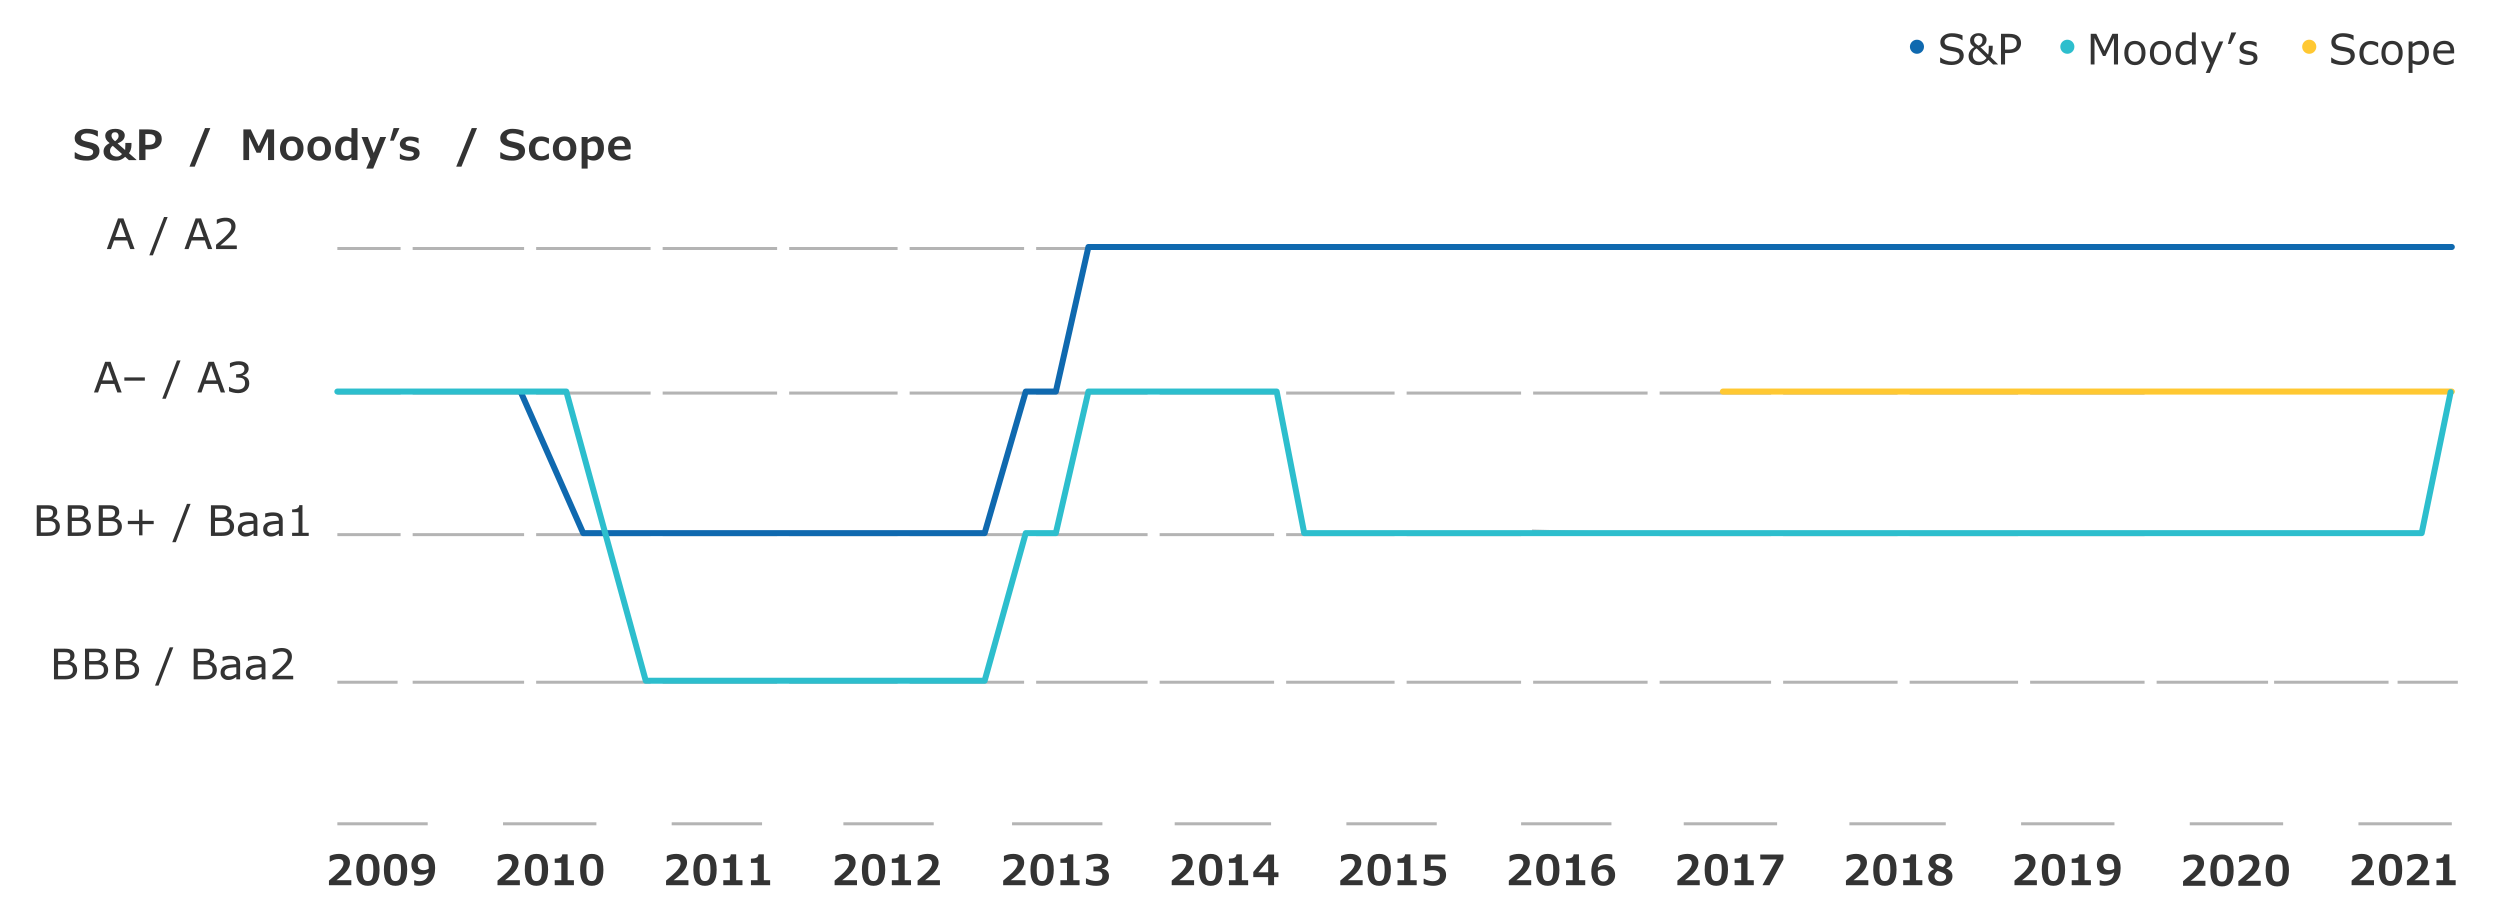 <svg xmlns="http://www.w3.org/2000/svg" width="830" height="302" viewBox="0 0 830 302"><path fill="none" stroke="#b4b4b4" d="M674 177.5h38M674 130.5h38M674 82.5h38M137 82.5h37M178 82.5h38M220 82.5h38M262 82.5h36M302 82.5h38M344 82.5h37M385 82.5h38M427 82.5h36M467 82.5h38M509 82.5h38M551 82.5h37M592 82.5h38M634 82.5h36M112 226.5h20M112 177.5h21M112 130.5h21M112 82.5h21M137 130.5h37M178 130.5h38M220 130.5h38M262 130.5h36M302 130.5h38M344 130.5h37M385 130.5h38M427 130.5h36M467 130.5h38M509 130.5h38M551 130.5h37M592 130.5h38M634 130.5h36M137 177.5h37M178 177.5h38M220 177.5h38M262 177.5h36M302 177.5h38M344 177.5h37M385 177.5h38M427 177.5h36M467 177.5h38M508.61 176.3l38 1M551 177.5h37M592 177.5h38M634 177.5h36M137 226.5h37M178 226.5h38M220 226.5h38M262 226.5h36M302 226.5h38M344 226.5h37M385 226.5h38M427 226.5h36M467 226.5h38M509 226.5h38M551 226.5h37M592 226.5h38M634 226.5h36M674 226.5h38M716 226.5h37M755 226.5h38M796 226.5h20"/><path fill="none" stroke="#ffc832" stroke-width="2" stroke-linecap="round" stroke-linejoin="round" stroke-miterlimit="10" d="M572 130h242"/><path fill="none" stroke="#0f69af" stroke-width="2" stroke-linecap="round" stroke-linejoin="round" stroke-miterlimit="10" d="M814 82H361.35l-10.81 48h-9.99l-13.65 47H193.62l-20.72-46.84"/><path fill="none" stroke="#2dbecd" stroke-width="2" stroke-linecap="round" stroke-linejoin="round" stroke-miterlimit="10" d="M112 130h76.02l26.37 96H326.9l13.65-49h9.99l10.81-47h62.51l9.14 47h371l9.61-46.8"/><path fill="none" stroke="#b4b4b4" d="M112 273.5h30"/><g fill="#333"><path d="M116.65 293.88h-7.44v-1.52c1.54-1.29 2.59-2.22 3.14-2.78s.97-1.08 1.25-1.55.43-.93.43-1.37c0-.46-.14-.82-.41-1.08-.27-.26-.67-.39-1.18-.39-.56 0-1.08.08-1.53.25-.46.17-.88.38-1.29.64h-.16v-1.9c.39-.2.88-.37 1.46-.5s1.13-.19 1.64-.19c1.14 0 2.03.26 2.67.77.64.51.96 1.24.96 2.17 0 .85-.34 1.74-1.02 2.65-.68.91-1.82 1.96-3.43 3.14h4.9v1.66zM126.01 288.79c0 1.82-.32 3.16-.95 4.01s-1.6 1.29-2.92 1.29c-1.32 0-2.3-.42-2.93-1.25s-.94-2.18-.94-4.05c0-1.84.31-3.18.94-4.03.62-.85 1.6-1.27 2.93-1.27s2.3.42 2.93 1.27.94 2.2.94 4.03zm-2.06 0c0-.94-.06-1.67-.17-2.2s-.29-.91-.54-1.15c-.25-.24-.61-.36-1.09-.36-.49 0-.85.12-1.1.36s-.42.63-.54 1.16-.17 1.26-.17 2.19c0 .92.06 1.66.17 2.19.12.54.3.92.55 1.17s.61.36 1.08.36c.65 0 1.11-.27 1.38-.82s.43-1.51.43-2.9zM135.19 288.79c0 1.82-.32 3.16-.95 4.01s-1.6 1.29-2.92 1.29c-1.32 0-2.3-.42-2.93-1.25s-.94-2.18-.94-4.05c0-1.84.31-3.18.94-4.03.62-.85 1.6-1.27 2.93-1.27s2.3.42 2.93 1.27.94 2.2.94 4.03zm-2.06 0c0-.94-.06-1.67-.17-2.2s-.29-.91-.54-1.15c-.25-.24-.61-.36-1.09-.36-.49 0-.85.12-1.1.36s-.42.63-.54 1.16-.17 1.26-.17 2.19c0 .92.06 1.66.17 2.19.12.54.3.92.55 1.17s.61.36 1.08.36c.65 0 1.11-.27 1.38-.82s.43-1.51.43-2.9zM144.46 288.2c0 1.9-.46 3.35-1.37 4.36-.92 1.01-2.25 1.52-4.01 1.52-.22 0-.5-.02-.84-.05s-.58-.07-.73-.12v-1.65h.24c.38.2.86.3 1.45.3.92 0 1.63-.25 2.16-.75s.83-1.23.94-2.17c-.36.27-.72.46-1.1.57s-.83.16-1.36.16c-.99 0-1.79-.29-2.38-.88-.59-.59-.89-1.38-.89-2.4 0-.69.16-1.31.49-1.86.32-.55.78-.98 1.38-1.28s1.27-.46 2.01-.46c1.31 0 2.31.4 3 1.21s1.01 1.98 1.01 3.5zm-2.13-.34c0-.95-.15-1.65-.45-2.12s-.78-.7-1.44-.7c-.53 0-.95.17-1.27.52-.32.35-.48.83-.48 1.45 0 .61.17 1.08.5 1.4.33.32.82.48 1.47.48.5 0 1.04-.14 1.64-.42l.03-.61z"/></g><path fill="none" stroke="#b4b4b4" d="M167 273.5h31"/><g fill="#333"><path d="M172.61 293.88h-7.44v-1.52c1.54-1.29 2.59-2.22 3.14-2.78s.97-1.08 1.25-1.55.43-.93.43-1.37c0-.46-.14-.82-.41-1.08-.27-.26-.67-.39-1.18-.39-.56 0-1.08.08-1.53.25-.46.17-.88.38-1.29.64h-.16v-1.9c.39-.2.88-.37 1.46-.5s1.13-.19 1.64-.19c1.14 0 2.03.26 2.67.77.64.51.96 1.24.96 2.17 0 .85-.34 1.74-1.02 2.65-.68.91-1.82 1.96-3.43 3.14h4.9v1.66zM181.97 288.79c0 1.82-.32 3.16-.95 4.01s-1.6 1.29-2.92 1.29c-1.32 0-2.3-.42-2.93-1.25s-.94-2.18-.94-4.05c0-1.84.31-3.18.94-4.03.62-.85 1.6-1.27 2.93-1.27s2.3.42 2.93 1.27.94 2.2.94 4.03zm-2.06 0c0-.94-.06-1.67-.17-2.2s-.29-.91-.54-1.15c-.25-.24-.61-.36-1.09-.36-.49 0-.85.12-1.1.36s-.42.63-.54 1.16-.17 1.26-.17 2.19c0 .92.06 1.66.17 2.19.12.54.3.92.55 1.17s.61.36 1.08.36c.65 0 1.11-.27 1.38-.82s.43-1.51.43-2.9zM190.54 293.88h-6.37v-1.66h2.19v-5.74h-2.19v-1.41c.85 0 1.46-.11 1.85-.32.39-.21.6-.59.66-1.12h1.77v8.59h2.09v1.66zM200.33 288.79c0 1.82-.32 3.16-.95 4.01s-1.6 1.29-2.92 1.29c-1.32 0-2.3-.42-2.93-1.25s-.94-2.18-.94-4.05c0-1.84.31-3.18.94-4.03.62-.85 1.6-1.27 2.93-1.27s2.3.42 2.93 1.27.94 2.2.94 4.03zm-2.06 0c0-.94-.06-1.67-.17-2.2s-.29-.91-.54-1.15c-.25-.24-.61-.36-1.09-.36-.49 0-.85.12-1.1.36s-.42.63-.54 1.16-.17 1.26-.17 2.19c0 .92.06 1.66.17 2.19.12.54.3.92.55 1.17s.61.36 1.08.36c.65 0 1.11-.27 1.38-.82s.43-1.51.43-2.9z"/></g><path fill="none" stroke="#b4b4b4" d="M223 273.5h30"/><g fill="#333"><path d="M228.57 293.88h-7.44v-1.52c1.54-1.29 2.59-2.22 3.14-2.78s.97-1.08 1.25-1.55.43-.93.43-1.37c0-.46-.14-.82-.41-1.08-.27-.26-.67-.39-1.18-.39-.56 0-1.08.08-1.53.25-.46.17-.88.38-1.29.64h-.16v-1.9c.39-.2.88-.37 1.46-.5s1.13-.19 1.64-.19c1.14 0 2.03.26 2.67.77.64.51.96 1.24.96 2.17 0 .85-.34 1.74-1.02 2.65-.68.91-1.82 1.96-3.43 3.14h4.9v1.66zM237.93 288.79c0 1.82-.32 3.16-.95 4.01s-1.6 1.29-2.92 1.29c-1.32 0-2.3-.42-2.93-1.25s-.94-2.18-.94-4.05c0-1.84.31-3.18.94-4.03.62-.85 1.6-1.27 2.93-1.27s2.3.42 2.93 1.27.94 2.2.94 4.03zm-2.06 0c0-.94-.06-1.67-.17-2.2s-.29-.91-.54-1.15c-.25-.24-.61-.36-1.09-.36-.49 0-.85.12-1.1.36s-.42.63-.54 1.16-.17 1.26-.17 2.19c0 .92.06 1.66.17 2.19.12.54.3.92.55 1.17s.61.36 1.08.36c.65 0 1.11-.27 1.38-.82s.43-1.51.43-2.9zM246.5 293.88h-6.37v-1.66h2.19v-5.74h-2.19v-1.41c.85 0 1.46-.11 1.85-.32.39-.21.6-.59.66-1.12h1.77v8.59h2.09v1.66zM255.68 293.88h-6.37v-1.66h2.19v-5.74h-2.19v-1.41c.85 0 1.46-.11 1.85-.32.39-.21.6-.59.66-1.12h1.77v8.59h2.09v1.66z"/></g><path fill="none" stroke="#b4b4b4" d="M280 273.5h30"/><g fill="#333"><path d="M284.53 293.88h-7.44v-1.52c1.54-1.29 2.59-2.22 3.14-2.78s.97-1.08 1.25-1.55.43-.93.43-1.37c0-.46-.14-.82-.41-1.08-.27-.26-.67-.39-1.18-.39-.56 0-1.08.08-1.53.25-.46.17-.88.38-1.29.64h-.16v-1.9c.39-.2.88-.37 1.46-.5s1.13-.19 1.64-.19c1.14 0 2.03.26 2.67.77.64.51.96 1.24.96 2.17 0 .85-.34 1.74-1.02 2.65-.68.91-1.82 1.96-3.43 3.14h4.9v1.66zM293.89 288.79c0 1.82-.32 3.16-.95 4.01s-1.6 1.29-2.92 1.29c-1.32 0-2.3-.42-2.93-1.25s-.94-2.18-.94-4.05c0-1.84.31-3.18.94-4.03.62-.85 1.6-1.27 2.93-1.27s2.3.42 2.93 1.27.94 2.2.94 4.03zm-2.06 0c0-.94-.06-1.67-.17-2.2s-.29-.91-.54-1.15c-.25-.24-.61-.36-1.09-.36-.49 0-.85.12-1.1.36s-.42.63-.54 1.16-.17 1.26-.17 2.19c0 .92.06 1.66.17 2.19.12.54.3.92.55 1.17s.61.36 1.08.36c.65 0 1.11-.27 1.38-.82s.43-1.51.43-2.9zM302.46 293.88h-6.37v-1.66h2.19v-5.74h-2.19v-1.41c.85 0 1.46-.11 1.85-.32.39-.21.6-.59.66-1.12h1.77v8.59h2.09v1.66zM312.07 293.88h-7.44v-1.52c1.54-1.29 2.59-2.22 3.14-2.78s.97-1.08 1.25-1.55.43-.93.43-1.37c0-.46-.14-.82-.41-1.08-.27-.26-.67-.39-1.18-.39-.56 0-1.08.08-1.53.25-.46.17-.88.38-1.29.64h-.16v-1.9c.39-.2.88-.37 1.46-.5s1.13-.19 1.64-.19c1.14 0 2.03.26 2.67.77.64.51.96 1.24.96 2.17 0 .85-.34 1.74-1.02 2.65-.68.91-1.82 1.96-3.43 3.14h4.9v1.66z"/></g><path fill="none" stroke="#b4b4b4" d="M336 273.5h30"/><g fill="#333"><path d="M340.49 293.88h-7.44v-1.52c1.54-1.29 2.59-2.22 3.14-2.78s.97-1.08 1.25-1.55.43-.93.43-1.37c0-.46-.14-.82-.41-1.08-.27-.26-.67-.39-1.18-.39-.56 0-1.08.08-1.53.25-.46.17-.88.38-1.29.64h-.16v-1.9c.39-.2.88-.37 1.46-.5s1.13-.19 1.64-.19c1.14 0 2.03.26 2.67.77.64.51.96 1.24.96 2.17 0 .85-.34 1.74-1.02 2.65-.68.91-1.82 1.96-3.43 3.14h4.9v1.66zM349.85 288.79c0 1.82-.32 3.16-.95 4.01s-1.6 1.29-2.92 1.29c-1.32 0-2.3-.42-2.93-1.25s-.94-2.18-.94-4.05c0-1.84.31-3.18.94-4.03.62-.85 1.6-1.27 2.93-1.27s2.3.42 2.93 1.27.94 2.2.94 4.03zm-2.06 0c0-.94-.06-1.67-.17-2.2s-.29-.91-.54-1.15c-.25-.24-.61-.36-1.09-.36-.49 0-.85.12-1.1.36s-.42.63-.54 1.16-.17 1.26-.17 2.19c0 .92.06 1.66.17 2.19.12.54.3.92.55 1.17s.61.36 1.08.36c.65 0 1.11-.27 1.38-.82s.43-1.51.43-2.9zM358.42 293.88h-6.37v-1.66h2.19v-5.74h-2.19v-1.41c.85 0 1.46-.11 1.85-.32.39-.21.6-.59.66-1.12h1.77v8.59h2.09v1.66zM365.92 288.45c.71.08 1.26.33 1.66.76s.6.97.6 1.63c0 1.04-.36 1.85-1.09 2.41s-1.76.85-3.1.85c-.73 0-1.4-.06-1.99-.19-.59-.12-1.09-.28-1.47-.47v-1.79l.21-.01c.41.25.9.45 1.47.61.58.16 1.11.24 1.6.24.75 0 1.3-.14 1.65-.42.36-.28.53-.73.53-1.36 0-.43-.14-.78-.42-1.04-.28-.26-.7-.39-1.25-.39h-1.3v-1.58h.59c.73 0 1.28-.13 1.65-.39.37-.26.55-.61.55-1.06 0-.78-.58-1.18-1.74-1.18-1.09 0-2.11.28-3.05.84h-.2v-1.8c.48-.19 1.03-.35 1.65-.46s1.2-.18 1.73-.18c1.11 0 2.01.22 2.69.65.68.44 1.03 1.04 1.03 1.82 0 .61-.18 1.12-.54 1.55s-.85.71-1.47.83v.13z"/></g><path fill="none" stroke="#b4b4b4" d="M390 273.5h32"/><g fill="#333"><path d="M396.45 293.88h-7.44v-1.52c1.54-1.29 2.59-2.22 3.14-2.78s.97-1.08 1.25-1.55.43-.93.43-1.37c0-.46-.14-.82-.41-1.08-.27-.26-.67-.39-1.18-.39-.56 0-1.08.08-1.53.25-.46.17-.88.38-1.29.64h-.16v-1.9c.39-.2.88-.37 1.46-.5s1.13-.19 1.64-.19c1.14 0 2.03.26 2.67.77.64.51.96 1.24.96 2.17 0 .85-.34 1.74-1.02 2.65-.68.91-1.82 1.96-3.43 3.14h4.9v1.66zM405.81 288.79c0 1.82-.32 3.16-.95 4.01s-1.6 1.29-2.92 1.29c-1.32 0-2.3-.42-2.93-1.25s-.94-2.18-.94-4.05c0-1.84.31-3.18.94-4.03.62-.85 1.6-1.27 2.93-1.27s2.3.42 2.93 1.27.94 2.2.94 4.03zm-2.06 0c0-.94-.06-1.67-.17-2.2s-.29-.91-.54-1.15c-.25-.24-.61-.36-1.09-.36-.49 0-.85.12-1.1.36s-.42.63-.54 1.16-.17 1.26-.17 2.19c0 .92.06 1.66.17 2.19.12.54.3.92.55 1.17s.61.36 1.08.36c.65 0 1.11-.27 1.38-.82s.43-1.51.43-2.9zM414.38 293.88h-6.37v-1.66h2.19v-5.74h-2.19v-1.41c.85 0 1.46-.11 1.85-.32.39-.21.6-.59.66-1.12h1.77v8.59h2.09v1.66zM424.44 291.21h-1.45v2.67h-1.96v-2.67h-4.94v-1.71l4.82-5.8h2.08v5.91h1.45v1.6zm-3.4-1.6v-3.91l-3.28 3.91h3.28z"/></g><path fill="none" stroke="#b4b4b4" d="M447 273.5h30"/><g fill="#333"><path d="M452.41 293.88h-7.44v-1.52c1.54-1.29 2.59-2.22 3.14-2.78s.97-1.08 1.25-1.55.43-.93.43-1.37c0-.46-.14-.82-.41-1.08-.27-.26-.67-.39-1.18-.39-.56 0-1.08.08-1.53.25-.46.17-.88.38-1.29.64h-.16v-1.9c.39-.2.88-.37 1.46-.5s1.13-.19 1.64-.19c1.14 0 2.03.26 2.67.77.64.51.96 1.24.96 2.17 0 .85-.34 1.74-1.02 2.65-.68.91-1.82 1.96-3.43 3.14h4.9v1.66zM461.77 288.79c0 1.82-.32 3.16-.95 4.01s-1.6 1.29-2.92 1.29c-1.32 0-2.3-.42-2.93-1.25s-.94-2.18-.94-4.05c0-1.84.31-3.18.94-4.03.62-.85 1.6-1.27 2.93-1.27s2.3.42 2.93 1.27.94 2.2.94 4.03zm-2.06 0c0-.94-.06-1.67-.17-2.2s-.29-.91-.54-1.15c-.25-.24-.61-.36-1.09-.36-.49 0-.85.12-1.1.36s-.42.63-.54 1.16-.17 1.26-.17 2.19c0 .92.06 1.66.17 2.19.12.54.3.92.55 1.17s.61.36 1.08.36c.65 0 1.11-.27 1.38-.82s.43-1.51.43-2.9zM470.34 293.88h-6.37v-1.66h2.19v-5.74h-2.19v-1.41c.85 0 1.46-.11 1.85-.32.39-.21.6-.59.66-1.12h1.77v8.59h2.09v1.66zM480.1 290.46c0 .75-.18 1.4-.53 1.95-.35.55-.85.97-1.49 1.25s-1.38.43-2.2.43c-.55 0-1.11-.05-1.69-.16s-1.09-.25-1.54-.44v-1.76h.22c.42.26.88.46 1.38.61s.97.22 1.39.22c.78 0 1.38-.17 1.79-.51s.62-.82.62-1.46c0-.56-.21-.99-.63-1.27-.42-.29-1.05-.43-1.89-.43-.82 0-1.6.1-2.31.31h-.15v-5.5h6.77v1.64h-4.85v2.19c.08-.02.26-.04.56-.06.3-.02.56-.03.78-.03 1.18 0 2.1.26 2.77.78.67.51 1 1.26 1 2.24z"/></g><path fill="none" stroke="#b4b4b4" d="M505 273.5h30"/><g fill="#333"><path d="M508.37 293.88h-7.44v-1.52c1.54-1.29 2.59-2.22 3.14-2.78s.97-1.08 1.25-1.55.43-.93.43-1.37c0-.46-.14-.82-.41-1.08-.27-.26-.67-.39-1.18-.39-.56 0-1.08.08-1.53.25-.46.17-.88.38-1.29.64h-.16v-1.9c.39-.2.88-.37 1.46-.5s1.13-.19 1.64-.19c1.14 0 2.03.26 2.67.77.64.51.96 1.24.96 2.17 0 .85-.34 1.74-1.02 2.65-.68.91-1.82 1.96-3.43 3.14h4.9v1.66zM517.73 288.79c0 1.82-.32 3.16-.95 4.01s-1.6 1.29-2.92 1.29c-1.32 0-2.3-.42-2.93-1.25s-.94-2.18-.94-4.05c0-1.84.31-3.18.94-4.03.62-.85 1.6-1.27 2.93-1.27s2.3.42 2.93 1.27.94 2.2.94 4.03zm-2.06 0c0-.94-.06-1.67-.17-2.2s-.29-.91-.54-1.15c-.25-.24-.61-.36-1.09-.36-.49 0-.85.12-1.1.36s-.42.63-.54 1.16-.17 1.26-.17 2.19c0 .92.06 1.66.17 2.19.12.54.3.92.55 1.17s.61.36 1.08.36c.65 0 1.11-.27 1.38-.82s.43-1.51.43-2.9zM526.3 293.88h-6.37v-1.66h2.19v-5.74h-2.19v-1.41c.85 0 1.46-.11 1.85-.32.39-.21.6-.59.66-1.12h1.77v8.59h2.09v1.66zM536.22 290.5c0 .7-.16 1.33-.49 1.88-.32.55-.78.97-1.37 1.27-.59.3-1.26.45-2.01.45-1.29 0-2.28-.41-2.98-1.23-.7-.82-1.05-1.98-1.05-3.48 0-1.23.21-2.29.62-3.18s1.01-1.56 1.8-2.01 1.74-.68 2.85-.68c.65 0 1.21.07 1.69.2v1.64h-.21c-.21-.1-.46-.17-.75-.23-.3-.06-.58-.09-.84-.09-1.79 0-2.78.99-2.97 2.98.32-.26.69-.47 1.11-.61s.86-.21 1.31-.21c.63 0 1.19.13 1.7.39.5.26.89.64 1.17 1.13s.42 1.08.42 1.78zm-5.76-.53c0 .86.16 1.53.48 1.99.32.47.77.7 1.35.7.57 0 1.02-.18 1.33-.53s.46-.87.46-1.55c0-.63-.17-1.11-.5-1.45-.33-.34-.8-.51-1.41-.51-.29 0-.58.05-.89.14s-.57.22-.81.38l-.01.41v.42z"/></g><path fill="none" stroke="#b4b4b4" d="M559 273.5h31"/><g fill="#333"><path d="M564.33 293.88h-7.44v-1.52c1.54-1.29 2.59-2.22 3.14-2.78s.97-1.08 1.25-1.55.43-.93.43-1.37c0-.46-.14-.82-.41-1.08-.27-.26-.67-.39-1.18-.39-.56 0-1.08.08-1.53.25-.46.17-.88.38-1.29.64h-.16v-1.9c.39-.2.88-.37 1.46-.5s1.13-.19 1.64-.19c1.14 0 2.03.26 2.67.77.64.51.96 1.24.96 2.17 0 .85-.34 1.74-1.02 2.65-.68.91-1.82 1.96-3.43 3.14h4.9v1.66zM573.69 288.79c0 1.82-.32 3.16-.95 4.01s-1.6 1.29-2.92 1.29c-1.32 0-2.3-.42-2.93-1.25s-.94-2.18-.94-4.05c0-1.84.31-3.18.94-4.03.62-.85 1.6-1.27 2.93-1.27s2.3.42 2.93 1.27.94 2.2.94 4.03zm-2.06 0c0-.94-.06-1.67-.17-2.2s-.29-.91-.54-1.15c-.25-.24-.61-.36-1.09-.36-.49 0-.85.12-1.1.36s-.42.63-.54 1.16-.17 1.26-.17 2.19c0 .92.06 1.66.17 2.19.12.54.3.92.55 1.17s.61.36 1.08.36c.65 0 1.11-.27 1.38-.82s.43-1.51.43-2.9zM582.26 293.88h-6.37v-1.66h2.19v-5.74h-2.19v-1.41c.85 0 1.46-.11 1.85-.32.39-.21.6-.59.66-1.12h1.77v8.59h2.09v1.66zM592.09 285.33l-4.62 8.55h-2.33l4.71-8.54h-5.45v-1.63h7.69v1.62z"/></g><path fill="none" stroke="#b4b4b4" d="M614 273.5h32"/><g fill="#333"><path d="M620.29 293.88h-7.44v-1.52c1.54-1.29 2.59-2.22 3.14-2.78s.97-1.08 1.25-1.55.43-.93.43-1.37c0-.46-.14-.82-.41-1.08-.27-.26-.67-.39-1.18-.39-.56 0-1.08.08-1.53.25-.46.17-.88.38-1.29.64h-.16v-1.9c.39-.2.88-.37 1.46-.5s1.13-.19 1.64-.19c1.14 0 2.03.26 2.67.77.64.51.96 1.24.96 2.17 0 .85-.34 1.74-1.02 2.65-.68.91-1.82 1.96-3.43 3.14h4.9v1.66zM629.65 288.79c0 1.82-.32 3.16-.95 4.01s-1.6 1.29-2.92 1.29c-1.32 0-2.3-.42-2.93-1.25s-.94-2.18-.94-4.05c0-1.84.31-3.18.94-4.03.62-.85 1.6-1.27 2.93-1.27s2.3.42 2.93 1.27.94 2.2.94 4.03zm-2.06 0c0-.94-.06-1.67-.17-2.2s-.29-.91-.54-1.15c-.25-.24-.61-.36-1.09-.36-.49 0-.85.12-1.1.36s-.42.63-.54 1.16-.17 1.26-.17 2.19c0 .92.06 1.66.17 2.19.12.54.3.92.55 1.17s.61.36 1.08.36c.65 0 1.11-.27 1.38-.82s.43-1.51.43-2.9zM638.22 293.88h-6.37v-1.66h2.19v-5.74h-2.19v-1.41c.85 0 1.46-.11 1.85-.32.39-.21.6-.59.66-1.12h1.77v8.59h2.09v1.66zM648.22 290.93c0 .61-.17 1.15-.5 1.64s-.81.86-1.43 1.13c-.62.27-1.33.4-2.13.4-1.26 0-2.24-.26-2.94-.79s-1.05-1.26-1.05-2.21c0-.52.16-1.01.48-1.45.32-.44.8-.79 1.45-1.06v-.04c-.6-.3-1.02-.63-1.27-1s-.38-.85-.38-1.43c0-.51.16-.96.47-1.37.31-.41.76-.72 1.33-.95.57-.23 1.22-.34 1.95-.34.74 0 1.39.1 1.97.31s1.01.51 1.32.89c.31.39.46.82.46 1.3 0 .57-.15 1.03-.45 1.4s-.75.68-1.34.94v.04c.69.27 1.2.62 1.55 1.03s.51.94.51 1.56zm-2.12.22c0-.31-.06-.55-.17-.73-.11-.18-.3-.35-.57-.5-.27-.15-.66-.32-1.19-.5l-.84-.29c-.34.21-.6.48-.79.78-.19.31-.28.63-.28.98 0 .54.18.96.55 1.28s.84.47 1.42.47c.55 0 1-.14 1.35-.42.34-.26.52-.63.52-1.07zm-.19-4.9c0-.37-.15-.68-.46-.92-.31-.24-.72-.36-1.22-.36-.47 0-.86.11-1.18.33s-.48.5-.48.85c0 .28.08.51.25.7s.46.37.88.54c.07.04.28.12.63.24s.58.2.69.23c.33-.26.57-.51.7-.75s.19-.52.19-.86z"/></g><path fill="none" stroke="#b4b4b4" d="M671 273.5h31"/><g fill="#333"><path d="M676.25 293.88h-7.44v-1.52c1.54-1.29 2.59-2.22 3.14-2.78s.97-1.08 1.25-1.55.43-.93.43-1.37c0-.46-.14-.82-.41-1.08-.27-.26-.67-.39-1.18-.39-.56 0-1.08.08-1.53.25-.46.17-.88.38-1.29.64h-.16v-1.9c.39-.2.88-.37 1.46-.5s1.13-.19 1.64-.19c1.14 0 2.03.26 2.67.77.64.51.96 1.24.96 2.17 0 .85-.34 1.74-1.02 2.65-.68.91-1.82 1.96-3.43 3.14h4.9v1.66zM685.61 288.79c0 1.82-.32 3.16-.95 4.01s-1.6 1.29-2.92 1.29c-1.32 0-2.3-.42-2.93-1.25s-.94-2.18-.94-4.05c0-1.84.31-3.18.94-4.03.62-.85 1.6-1.27 2.93-1.27s2.3.42 2.93 1.27.94 2.2.94 4.03zm-2.06 0c0-.94-.06-1.67-.17-2.2s-.29-.91-.54-1.15c-.25-.24-.61-.36-1.09-.36-.49 0-.85.12-1.1.36s-.42.63-.54 1.16-.17 1.26-.17 2.19c0 .92.06 1.66.17 2.19.12.54.3.92.55 1.17s.61.36 1.08.36c.65 0 1.11-.27 1.38-.82s.43-1.51.43-2.9zM694.18 293.88h-6.37v-1.66H690v-5.74h-2.19v-1.41c.85 0 1.46-.11 1.85-.32.39-.21.6-.59.66-1.12h1.77v8.59h2.09v1.66zM704.05 288.2c0 1.9-.46 3.35-1.37 4.36-.92 1.01-2.25 1.52-4.01 1.52-.22 0-.5-.02-.84-.05s-.58-.07-.73-.12v-1.65h.24c.38.2.86.3 1.45.3.92 0 1.63-.25 2.16-.75s.83-1.23.94-2.17c-.36.27-.72.46-1.1.57s-.83.16-1.36.16c-.99 0-1.79-.29-2.38-.88-.59-.59-.89-1.38-.89-2.4 0-.69.16-1.31.49-1.86.32-.55.78-.98 1.38-1.28s1.27-.46 2.01-.46c1.31 0 2.31.4 3 1.21s1.01 1.98 1.01 3.5zm-2.12-.34c0-.95-.15-1.65-.45-2.12s-.78-.7-1.44-.7c-.53 0-.95.17-1.27.52-.32.35-.48.83-.48 1.45 0 .61.17 1.08.5 1.4.33.32.82.48 1.47.48.5 0 1.04-.14 1.64-.42l.03-.61z"/></g><g fill="#333"><path d="M91 53.15h-2.01v-7.73l-2.47 5.28h-1.34l-2.48-5.28v7.73h-1.9V42.97h2.45l2.65 5.6 2.66-5.6H91v10.18zM100.77 49.32c0 1.24-.35 2.22-1.04 2.94s-1.65 1.08-2.87 1.08c-1.21 0-2.16-.36-2.86-1.08s-1.04-1.7-1.04-2.94c0-.78.16-1.48.49-2.1s.79-1.09 1.38-1.42 1.27-.5 2.03-.5c1.22 0 2.18.36 2.87 1.08s1.04 1.7 1.04 2.94zm-5.82.03c0 .82.16 1.44.49 1.88s.8.66 1.42.66c.62 0 1.09-.22 1.42-.66s.5-1.07.5-1.89c0-.82-.17-1.46-.5-1.9s-.8-.66-1.42-.66c-.62 0-1.09.22-1.42.65s-.49 1.08-.49 1.92zM109.89 49.32c0 1.24-.35 2.22-1.04 2.94s-1.65 1.08-2.87 1.08c-1.21 0-2.16-.36-2.86-1.08s-1.04-1.7-1.04-2.94c0-.78.16-1.48.49-2.1s.79-1.09 1.38-1.42 1.27-.5 2.03-.5c1.22 0 2.18.36 2.87 1.08s1.04 1.7 1.04 2.94zm-5.82.03c0 .82.16 1.44.49 1.88s.8.66 1.42.66c.62 0 1.09-.22 1.42-.66s.5-1.07.5-1.89c0-.82-.17-1.46-.5-1.9s-.8-.66-1.42-.66c-.62 0-1.09.22-1.42.65s-.49 1.08-.49 1.92zM118.68 53.15h-2v-.91c-.49.42-.9.7-1.24.84s-.72.22-1.14.22c-.94 0-1.69-.35-2.23-1.06s-.81-1.66-.81-2.86c0-.77.15-1.47.44-2.1s.7-1.12 1.22-1.46 1.1-.52 1.74-.52c.36 0 .69.04.98.12s.64.23 1.05.44v-3.35h2v10.64zm-2.04-5.99c-.42-.26-.87-.39-1.36-.39-.64 0-1.14.23-1.49.69s-.53 1.09-.53 1.9c0 .8.14 1.4.41 1.82s.71.62 1.31.62c.32 0 .62-.06.88-.17s.52-.27.79-.48v-3.99zM122.13 45.49c.26.66.59 1.54.98 2.65.39 1.11.72 1.99.98 2.65l2.11-5.3h2c-.31.7-1.45 3.48-3.42 8.35l-.89 2.13h-2.32l1.4-3.17-2.93-7.31h2.09zM132.63 42.51l-1.9 4.2h-1.24l1.18-4.2h1.96zM139.31 50.83c0 .77-.31 1.38-.92 1.83s-1.45.68-2.5.68c-.56 0-1.12-.05-1.68-.16s-1.05-.26-1.46-.46v-1.67h.16c.31.31.74.56 1.27.74s1.07.28 1.6.28c.56 0 .98-.09 1.23-.26s.39-.41.39-.7c0-.17-.03-.31-.1-.41s-.18-.19-.32-.25-.33-.12-.57-.17-.51-.11-.84-.17c-.72-.14-1.27-.31-1.65-.5s-.66-.44-.86-.74-.3-.66-.3-1.08c0-.46.14-.88.42-1.25s.68-.67 1.19-.88 1.09-.32 1.74-.32c.49 0 1 .05 1.52.15s.98.23 1.34.4v1.66h-.16a4.7 4.7 0 00-2.73-.89c-.42 0-.76.08-1.02.24s-.39.37-.39.63c0 .21.05.37.14.48s.27.21.51.3.67.19 1.29.31c.94.18 1.63.44 2.06.79s.64.8.64 1.42z"/></g><path d="M158.38 42.51l-5.18 12.82h-1.74l5.16-12.82h1.76z" fill="#333"/><g fill="#333"><path d="M174.31 50.1c0 .66-.17 1.23-.52 1.71s-.84.86-1.48 1.12-1.36.4-2.17.4c-.8 0-1.52-.06-2.18-.19s-1.28-.33-1.87-.61v-1.95h.25c.51.4 1.1.7 1.78.92s1.35.33 2.03.33 1.19-.12 1.54-.37.53-.59.53-1.04c0-.24-.07-.43-.2-.58s-.35-.29-.65-.42-.97-.32-2.01-.58c-.84-.21-1.48-.44-1.93-.7s-.78-.57-1.01-.94-.34-.82-.34-1.34c0-.58.17-1.11.52-1.58s.83-.85 1.45-1.11 1.29-.4 2.01-.4c1.29 0 2.53.23 3.72.7v1.83h-.23c-.4-.3-.89-.55-1.47-.74s-1.24-.29-1.97-.29c-.58 0-1.05.12-1.4.36s-.53.56-.53.96c0 .26.07.48.22.66s.36.33.65.45.76.25 1.41.39c.79.16 1.35.3 1.67.41s.63.24.9.38.5.32.68.53.33.45.44.72.16.6.16.97zM179.69 53.32c-1.3 0-2.31-.34-3.02-1.03s-1.07-1.67-1.07-2.95c0-1.25.36-2.23 1.09-2.96s1.72-1.08 2.99-1.08c.82 0 1.67.22 2.57.65v1.72h-.28c-.73-.58-1.45-.87-2.16-.87-.69 0-1.22.21-1.58.64s-.54 1.06-.54 1.9c0 .83.19 1.47.56 1.89s.9.64 1.58.64c.27 0 .52-.03.75-.1s.44-.15.63-.25.44-.28.76-.53h.28v1.63c-.31.2-.71.36-1.18.49s-.94.21-1.38.21zM191.35 49.32c0 1.24-.35 2.22-1.04 2.94s-1.65 1.08-2.87 1.08c-1.21 0-2.16-.36-2.86-1.08s-1.04-1.7-1.04-2.94c0-.78.16-1.48.49-2.1s.79-1.09 1.38-1.42 1.27-.5 2.03-.5c1.22 0 2.18.36 2.87 1.08s1.04 1.7 1.04 2.94zm-5.81.03c0 .82.16 1.44.49 1.88s.8.66 1.42.66c.62 0 1.09-.22 1.42-.66s.5-1.07.5-1.89c0-.82-.17-1.46-.5-1.9s-.8-.66-1.42-.66c-.62 0-1.09.22-1.42.65s-.49 1.08-.49 1.92zM200.51 49.15c0 .82-.14 1.55-.43 2.18s-.69 1.12-1.21 1.46-1.1.52-1.74.52c-.37 0-.71-.04-1.03-.12s-.65-.22-1-.42v3.2h-2V45.49h2v.87c.44-.39.85-.66 1.24-.83s.78-.25 1.19-.25c.93 0 1.66.33 2.19 1s.79 1.63.79 2.87zm-2.01.16c0-.78-.13-1.37-.4-1.78s-.69-.61-1.27-.61c-.62 0-1.2.23-1.74.68v3.89c.4.23.87.35 1.4.35.66 0 1.16-.22 1.5-.67s.51-1.06.51-1.86zM203.88 49.64c.02.73.26 1.31.71 1.73s1.07.63 1.85.63c.42 0 .88-.08 1.38-.23s.91-.36 1.23-.6h.21v1.52c-.54.23-1.06.4-1.56.49s-1.02.14-1.58.14c-1.32 0-2.36-.35-3.11-1.05s-1.13-1.67-1.13-2.91c0-1.25.37-2.25 1.1-2.99s1.71-1.11 2.94-1.11c1.12 0 1.98.31 2.58.93s.91 1.5.91 2.63v.81h-5.53zm3.57-1.18c-.01-.6-.16-1.06-.44-1.38s-.69-.48-1.21-.48c-.56 0-1.01.17-1.34.51s-.52.79-.56 1.35h3.55z"/></g><g fill="#333"><path d="M44.68 82.68h-1.44l-1-2.84h-4.4l-1 2.84h-1.37l3.71-10.18h1.8l3.7 10.18zm-2.86-4l-1.78-5-1.79 5h3.57zM55.66 72.05l-4.9 12.71h-1.18l4.88-12.71h1.2zM70.45 82.68h-1.44l-1-2.84h-4.4l-1 2.84h-1.37l3.71-10.18h1.8l3.7 10.18zm-2.86-4l-1.78-5-1.79 5h3.57zM78.62 82.68h-6.89v-1.43l1.44-1.23c.48-.41.93-.82 1.34-1.22.88-.85 1.47-1.52 1.8-2.02s.49-1.04.49-1.62c0-.53-.17-.94-.52-1.24s-.83-.45-1.46-.45c-.41 0-.86.07-1.35.22s-.95.37-1.42.67h-.07v-1.44c.32-.16.76-.31 1.3-.44s1.06-.2 1.57-.2c1.04 0 1.86.25 2.45.76s.89 1.19.89 2.05a3.71 3.71 0 01-.58 2.03c-.18.28-.39.56-.63.83s-.53.58-.87.91c-.49.48-.99.94-1.51 1.39s-1 .86-1.46 1.25h5.48v1.18z"/></g><g fill="#333"><path d="M40.4 130.3h-1.44l-1-2.84h-4.4l-1 2.84h-1.37l3.71-10.18h1.8l3.7 10.18zm-2.86-4l-1.78-5-1.79 5h3.57zM48.09 126.39h-6.81v-1.09h6.81v1.09zM59.94 119.67l-4.9 12.71h-1.18l4.88-12.71h1.2zM74.73 130.3h-1.44l-1-2.84h-4.4l-1 2.84h-1.37l3.71-10.18h1.8l3.7 10.18zm-2.86-4l-1.78-5-1.79 5h3.57zM82 125.4c.22.2.4.44.54.74s.21.68.21 1.15c0 .46-.08.89-.25 1.28s-.41.72-.71 1.01c-.34.32-.74.55-1.21.71s-.97.23-1.52.23c-.56 0-1.12-.07-1.67-.2s-1-.28-1.35-.44v-1.43h.1c.39.26.84.47 1.37.64s1.03.25 1.52.25c.29 0 .59-.05.92-.14s.59-.24.79-.42c.21-.2.37-.42.47-.66s.15-.55.15-.92c0-.36-.06-.67-.17-.91s-.28-.43-.48-.56c-.21-.14-.45-.24-.75-.29s-.61-.08-.94-.08h-.62v-1.13h.48c.69 0 1.25-.14 1.66-.43s.62-.71.62-1.27c0-.25-.05-.46-.16-.65s-.25-.34-.44-.45c-.2-.12-.41-.2-.63-.25s-.48-.07-.76-.07c-.43 0-.89.08-1.38.23s-.95.37-1.38.66h-.07v-1.43c.32-.16.76-.31 1.3-.44s1.06-.2 1.57-.2c.5 0 .93.05 1.31.14s.72.24 1.03.44c.33.22.58.48.75.79s.25.67.25 1.09c0 .56-.2 1.06-.6 1.48s-.87.69-1.41.8v.1c.22.04.47.11.75.23s.52.23.71.4z"/></g><g fill="#333"><path d="M19.87 174.79c0 .51-.1.95-.29 1.34s-.45.71-.77.96c-.38.3-.8.52-1.26.64s-1.04.19-1.75.19h-3.6v-10.18h3.01c.74 0 1.3.03 1.67.08s.72.17 1.06.34c.37.2.65.45.81.76s.25.68.25 1.1c0 .48-.12.89-.37 1.23s-.57.61-.98.82v.05c.69.14 1.23.44 1.63.91s.59 1.05.59 1.76zm-2.27-4.59c0-.25-.04-.45-.12-.62s-.21-.31-.4-.41c-.21-.12-.47-.2-.78-.23s-.68-.04-1.13-.04h-1.61v2.94h1.75c.42 0 .76-.02 1.01-.06s.48-.13.7-.27.37-.31.45-.53.13-.48.13-.78zm.87 4.65c0-.41-.06-.74-.18-.98s-.35-.45-.67-.62c-.22-.11-.48-.19-.8-.22s-.69-.05-1.14-.05h-2.13v3.79h1.79c.59 0 1.08-.03 1.46-.09s.69-.17.93-.34c.26-.18.44-.38.56-.61s.18-.52.18-.88zM30.17 174.79c0 .51-.1.95-.29 1.34s-.45.71-.77.96c-.38.3-.8.52-1.26.64s-1.04.19-1.75.19h-3.6v-10.18h3.01c.74 0 1.3.03 1.67.08s.72.17 1.06.34c.37.2.65.45.81.76s.25.68.25 1.1c0 .48-.12.89-.37 1.23s-.57.61-.98.82v.05c.69.14 1.23.44 1.63.91s.59 1.05.59 1.76zm-2.27-4.59c0-.25-.04-.45-.12-.62s-.21-.31-.4-.41c-.21-.12-.47-.2-.78-.23s-.68-.04-1.13-.04h-1.61v2.94h1.75c.42 0 .76-.02 1.01-.06s.48-.13.7-.27.37-.31.45-.53.13-.48.13-.78zm.86 4.65c0-.41-.06-.74-.18-.98s-.35-.45-.67-.62c-.22-.11-.48-.19-.8-.22s-.69-.05-1.14-.05h-2.13v3.79h1.79c.59 0 1.08-.03 1.46-.09s.69-.17.93-.34c.26-.18.44-.38.56-.61s.18-.52.18-.88zM40.46 174.79c0 .51-.1.95-.29 1.34s-.45.71-.77.96c-.38.3-.8.52-1.26.64s-1.04.19-1.75.19h-3.61v-10.18h3.01c.74 0 1.3.03 1.67.08s.72.17 1.06.34c.37.2.65.45.81.76s.25.68.25 1.1c0 .48-.12.89-.37 1.23s-.57.61-.98.82v.05c.69.14 1.23.44 1.63.91s.6 1.05.6 1.76zm-2.28-4.59c0-.25-.04-.45-.12-.62s-.21-.31-.4-.41c-.21-.12-.47-.2-.78-.23s-.68-.04-1.13-.04h-1.61v2.94h1.75c.42 0 .76-.02 1.01-.06s.48-.13.7-.27.37-.31.45-.53.13-.48.13-.78zm.87 4.65c0-.41-.06-.74-.18-.98s-.35-.45-.67-.62c-.22-.11-.48-.19-.8-.22s-.69-.05-1.14-.05h-2.13v3.79h1.79c.59 0 1.08-.03 1.46-.09s.69-.17.93-.34c.26-.18.44-.38.56-.61s.18-.52.18-.88zM51.03 174.01H47.3v3.73h-1.13v-3.73h-3.73v-1.09h3.73v-3.73h1.13v3.73h3.73v1.09zM63.27 167.28L58.37 180h-1.18l4.88-12.71h1.2zM77.71 174.79c0 .51-.1.95-.29 1.34s-.45.71-.77.96c-.38.3-.8.52-1.26.64s-1.04.19-1.75.19h-3.61v-10.18h3.01c.74 0 1.3.03 1.67.08s.72.17 1.06.34c.37.2.65.45.81.76s.25.68.25 1.1c0 .48-.12.89-.37 1.23s-.57.61-.98.82v.05c.69.14 1.23.44 1.63.91s.6 1.05.6 1.76zm-2.27-4.59c0-.25-.04-.45-.12-.62s-.21-.31-.4-.41c-.21-.12-.47-.2-.78-.23s-.68-.04-1.13-.04H71.4v2.94h1.75c.42 0 .76-.02 1.01-.06s.48-.13.7-.27.37-.31.45-.53.13-.48.13-.78zm.86 4.65c0-.41-.06-.74-.18-.98s-.35-.45-.67-.62c-.22-.11-.48-.19-.8-.22s-.69-.05-1.14-.05h-2.13v3.79h1.79c.59 0 1.08-.03 1.46-.09s.69-.17.93-.34c.26-.18.44-.38.56-.61s.18-.52.18-.88zM85.46 177.92h-1.28v-.81c-.11.08-.27.19-.46.32a3.708 3.708 0 01-1.3.59c-.28.07-.6.11-.98.11-.69 0-1.27-.23-1.75-.68s-.72-1.04-.72-1.74c0-.58.12-1.05.37-1.4s.6-.64 1.06-.84c.46-.21 1.02-.34 1.67-.42s1.35-.13 2.1-.16v-.2c0-.29-.05-.53-.15-.72s-.25-.34-.44-.45c-.18-.1-.4-.18-.66-.21s-.52-.05-.8-.05c-.34 0-.71.04-1.13.13s-.84.22-1.29.39h-.07v-1.31c.25-.07.61-.14 1.09-.23s.94-.12 1.4-.12c.54 0 1.01.04 1.4.13s.74.24 1.04.45c.29.21.51.48.66.81s.23.75.23 1.24v5.17zm-1.27-1.88v-2.13c-.39.02-.85.06-1.38.1s-.95.11-1.26.2c-.37.1-.67.27-.9.49s-.34.53-.34.91c0 .44.13.77.4.99s.67.33 1.21.33c.45 0 .86-.09 1.24-.26s.71-.38 1.03-.63zM93.87 177.92h-1.28v-.81c-.11.08-.27.19-.46.32a3.708 3.708 0 01-1.3.59c-.28.07-.6.11-.98.11-.69 0-1.27-.23-1.75-.68s-.72-1.04-.72-1.74c0-.58.12-1.05.37-1.4s.6-.64 1.06-.84c.46-.21 1.02-.34 1.67-.42s1.35-.13 2.1-.16v-.2c0-.29-.05-.53-.15-.72s-.25-.34-.44-.45c-.18-.1-.4-.18-.66-.21s-.52-.05-.8-.05c-.34 0-.71.04-1.13.13s-.84.22-1.29.39h-.07v-1.31c.25-.07.61-.14 1.09-.23s.94-.12 1.4-.12c.54 0 1.01.04 1.4.13s.74.24 1.04.45c.29.21.51.48.66.81s.23.75.23 1.24v5.17zm-1.28-1.88v-2.13c-.39.02-.85.06-1.38.1s-.95.11-1.26.2c-.37.1-.67.27-.9.49s-.34.53-.34.91c0 .44.13.77.4.99s.67.33 1.21.33c.45 0 .86-.09 1.24-.26s.71-.38 1.03-.63zM102.49 177.92h-5.51v-1.04h2.12v-6.82h-2.12v-.93c.29 0 .59-.02.92-.07s.58-.12.75-.21c.21-.11.38-.26.5-.43s.19-.41.21-.71h1.06v9.17h2.08v1.04z"/></g><g fill="#333"><path d="M25.6 222.41c0 .51-.1.95-.29 1.34s-.45.71-.77.96c-.38.3-.8.52-1.26.64s-1.04.19-1.75.19h-3.61v-10.18h3.01c.74 0 1.3.03 1.67.08s.72.17 1.06.34c.37.2.65.45.81.76s.25.68.25 1.1c0 .48-.12.89-.37 1.23s-.57.61-.98.82v.05c.69.14 1.23.44 1.63.91s.6 1.06.6 1.76zm-2.27-4.58c0-.25-.04-.45-.12-.62s-.21-.31-.4-.41c-.21-.12-.47-.2-.78-.23s-.68-.04-1.13-.04h-1.61v2.94h1.75c.42 0 .76-.02 1.01-.06s.48-.13.7-.27.37-.31.45-.53.13-.49.13-.78zm.86 4.64c0-.41-.06-.74-.18-.98s-.35-.45-.67-.62c-.22-.11-.48-.19-.8-.22s-.69-.05-1.14-.05h-2.13v3.79h1.79c.59 0 1.08-.03 1.46-.09s.69-.17.93-.34c.26-.18.44-.38.56-.61s.18-.52.18-.88zM35.9 222.41c0 .51-.1.95-.29 1.34s-.45.71-.77.96c-.38.3-.8.52-1.26.64s-1.04.19-1.75.19h-3.61v-10.18h3.01c.74 0 1.3.03 1.67.08s.72.17 1.06.34c.37.2.65.45.81.76s.25.68.25 1.1c0 .48-.12.89-.37 1.23s-.57.61-.98.82v.05c.69.14 1.23.44 1.63.91s.6 1.06.6 1.76zm-2.28-4.58c0-.25-.04-.45-.12-.62s-.21-.31-.4-.41c-.21-.12-.47-.2-.78-.23s-.68-.04-1.13-.04h-1.61v2.94h1.75c.42 0 .76-.02 1.01-.06s.48-.13.7-.27.37-.31.45-.53.13-.49.13-.78zm.87 4.64c0-.41-.06-.74-.18-.98s-.35-.45-.67-.62c-.22-.11-.48-.19-.8-.22s-.69-.05-1.14-.05h-2.13v3.79h1.79c.59 0 1.08-.03 1.46-.09s.69-.17.93-.34c.26-.18.44-.38.56-.61s.18-.52.18-.88zM46.18 222.41c0 .51-.1.95-.29 1.34s-.45.71-.77.96c-.38.3-.8.52-1.26.64s-1.04.19-1.75.19H38.5v-10.18h3.01c.74 0 1.3.03 1.67.08s.72.17 1.06.34c.37.2.65.45.81.76s.25.68.25 1.1c0 .48-.12.89-.37 1.23s-.57.61-.98.82v.05c.69.14 1.23.44 1.63.91s.6 1.06.6 1.76zm-2.27-4.58c0-.25-.04-.45-.12-.62s-.21-.31-.4-.41c-.21-.12-.47-.2-.78-.23s-.68-.04-1.13-.04h-1.61v2.94h1.75c.42 0 .76-.02 1.01-.06s.48-.13.7-.27.37-.31.45-.53.13-.49.13-.78zm.87 4.64c0-.41-.06-.74-.18-.98s-.35-.45-.67-.62c-.22-.11-.48-.19-.8-.22s-.69-.05-1.14-.05h-2.13v3.79h1.79c.59 0 1.08-.03 1.46-.09s.69-.17.93-.34c.26-.18.44-.38.56-.61s.18-.52.18-.88zM57.54 214.91l-4.9 12.71h-1.18l4.88-12.71h1.2zM71.98 222.41c0 .51-.1.95-.29 1.34s-.45.71-.77.96c-.38.3-.8.52-1.26.64s-1.04.19-1.75.19H64.3v-10.18h3.01c.74 0 1.3.03 1.67.08s.72.17 1.06.34c.37.2.65.45.81.76s.25.68.25 1.1c0 .48-.12.89-.37 1.23s-.57.61-.98.82v.05c.69.14 1.23.44 1.63.91s.6 1.06.6 1.76zm-2.27-4.58c0-.25-.04-.45-.12-.62s-.21-.31-.4-.41c-.21-.12-.47-.2-.78-.23s-.68-.04-1.13-.04h-1.61v2.94h1.75c.42 0 .76-.02 1.01-.06s.48-.13.7-.27.37-.31.45-.53.13-.49.13-.78zm.86 4.64c0-.41-.06-.74-.18-.98s-.35-.45-.67-.62c-.22-.11-.48-.19-.8-.22s-.69-.05-1.14-.05h-2.13v3.79h1.79c.59 0 1.08-.03 1.46-.09s.69-.17.93-.34c.26-.18.44-.38.56-.61s.18-.52.18-.88zM79.73 225.54h-1.28v-.81c-.11.08-.27.19-.46.32a3.708 3.708 0 01-1.3.59c-.28.07-.6.11-.98.11-.69 0-1.27-.23-1.75-.68s-.72-1.04-.72-1.74c0-.58.12-1.05.37-1.4s.6-.64 1.06-.84c.46-.21 1.02-.34 1.67-.42s1.35-.13 2.1-.16v-.2c0-.29-.05-.53-.15-.72s-.25-.34-.44-.45c-.18-.1-.4-.18-.66-.21s-.52-.05-.8-.05c-.34 0-.71.04-1.13.13s-.84.22-1.29.39h-.07v-1.31c.25-.07.61-.14 1.09-.23s.94-.12 1.4-.12c.54 0 1.01.04 1.4.13s.74.24 1.04.45c.29.21.51.48.66.81s.23.75.23 1.24v5.17zm-1.27-1.88v-2.13c-.39.02-.85.06-1.38.1s-.95.11-1.26.2c-.37.1-.67.27-.9.49s-.34.53-.34.91c0 .44.13.77.4.99s.67.33 1.21.33c.45 0 .86-.09 1.24-.26s.71-.38 1.03-.63zM88.14 225.54h-1.28v-.81c-.11.08-.27.19-.46.32a3.708 3.708 0 01-1.3.59c-.28.07-.6.11-.98.11-.69 0-1.27-.23-1.75-.68s-.72-1.04-.72-1.74c0-.58.12-1.05.37-1.4s.6-.64 1.06-.84c.46-.21 1.02-.34 1.67-.42s1.35-.13 2.1-.16v-.2c0-.29-.05-.53-.15-.72s-.25-.34-.44-.45c-.18-.1-.4-.18-.66-.21s-.52-.05-.8-.05c-.34 0-.71.04-1.13.13s-.84.22-1.29.39h-.07v-1.31c.25-.07.61-.14 1.09-.23s.94-.12 1.4-.12c.54 0 1.01.04 1.4.13s.74.24 1.04.45c.29.21.51.48.66.81s.23.75.23 1.24v5.17zm-1.28-1.88v-2.13c-.39.02-.85.06-1.38.1s-.95.11-1.26.2c-.37.1-.67.27-.9.49s-.34.53-.34.91c0 .44.13.77.4.99s.67.33 1.21.33c.45 0 .86-.09 1.24-.26s.72-.38 1.03-.63zM97.34 225.54h-6.89v-1.43l1.44-1.23c.48-.41.93-.82 1.34-1.22.88-.85 1.47-1.52 1.8-2.02s.49-1.04.49-1.62c0-.53-.17-.94-.52-1.24s-.83-.45-1.46-.45c-.41 0-.86.07-1.35.22s-.95.37-1.42.67h-.07v-1.44c.32-.16.76-.31 1.3-.44s1.06-.2 1.57-.2c1.04 0 1.86.25 2.45.76s.89 1.19.89 2.05a3.71 3.71 0 01-.58 2.03c-.18.28-.39.56-.63.83s-.53.58-.87.91c-.49.48-.99.94-1.51 1.39s-1 .86-1.46 1.25h5.48v1.18z"/></g><g fill="#333"><path d="M33.02 50.1c0 .66-.17 1.23-.52 1.71s-.84.86-1.48 1.12-1.36.4-2.17.4c-.8 0-1.52-.06-2.18-.19s-1.28-.33-1.87-.61v-1.95h.25c.51.4 1.1.7 1.78.92s1.35.33 2.03.33 1.19-.12 1.54-.37.53-.59.53-1.04c0-.24-.07-.43-.2-.58s-.35-.29-.65-.42-.97-.32-2.01-.58c-.84-.21-1.48-.44-1.93-.7s-.78-.57-1.01-.94-.34-.82-.34-1.34c0-.58.17-1.11.52-1.58s.83-.85 1.45-1.11 1.29-.4 2.01-.4c1.29 0 2.53.23 3.72.7v1.83h-.23c-.4-.3-.89-.55-1.47-.74s-1.24-.29-1.97-.29c-.58 0-1.05.12-1.4.36s-.53.56-.53.96c0 .26.07.48.22.66s.36.33.65.45.76.25 1.41.39c.79.16 1.35.3 1.67.41s.63.24.9.38.5.32.68.53.33.45.44.72.16.6.16.97zM38.3 53.34c-1.21 0-2.17-.28-2.87-.84s-1.05-1.3-1.05-2.21c0-.57.15-1.09.46-1.53s.82-.87 1.56-1.25c-.54-.41-.92-.81-1.14-1.2s-.32-.78-.32-1.2c0-.46.13-.88.4-1.23s.66-.63 1.16-.82 1.1-.29 1.79-.29c.62 0 1.17.09 1.65.27s.85.43 1.1.76.38.7.38 1.12c0 .57-.18 1.07-.53 1.5s-.97.82-1.85 1.19l2.51 2.2c.05-.89.07-1.46.07-1.72v-.63h2.03v.71c0 .55-.08 1.07-.25 1.58s-.36.87-.6 1.1l2.49 2.19v.12h-2.5l-1.23-1.1c-.38.39-.85.7-1.4.94s-1.17.34-1.86.34zm-.86-4.94c-.62.45-.92 1.01-.92 1.69 0 .37.1.7.31.98s.48.51.83.67.72.24 1.1.24c.73 0 1.31-.28 1.74-.85l-3.06-2.73zm1.94-3.27c0-.36-.11-.65-.32-.88s-.5-.35-.86-.35c-.38 0-.67.1-.88.31s-.31.5-.31.86c0 .6.4 1.2 1.2 1.82.45-.34.75-.64.92-.91s.25-.54.25-.85zM53.7 46.14c0 .69-.17 1.3-.51 1.83s-.81.93-1.43 1.21-1.32.42-2.11.42H48.3v3.55h-2.1V42.97h3.08c2.95 0 4.42 1.06 4.42 3.17zm-2.09.08c0-.56-.19-.99-.57-1.28s-.94-.43-1.66-.43h-1.12v3.58h.96c.83 0 1.44-.15 1.82-.46s.57-.78.57-1.41z"/></g><g><path d="M69.83 42.51l-5.18 12.82h-1.74l5.16-12.82h1.76z" fill="#333"/></g><g><path d="M636.43 17.86c1.29 0 2.34-1.05 2.34-2.34 0-1.3-1.05-2.34-2.34-2.34-1.29 0-2.34 1.05-2.34 2.34 0 1.29 1.05 2.34 2.34 2.34" fill="#0f69af"/></g><g><path d="M686.36 17.86c1.29 0 2.34-1.05 2.34-2.34 0-1.3-1.05-2.34-2.34-2.34-1.29 0-2.34 1.05-2.34 2.34 0 1.29 1.05 2.34 2.34 2.34" fill="#2dbecd"/></g><g fill="#333"><path d="M703.18 21.4h-1.35v-8.77L699 18.6h-.81l-2.81-5.97v8.77h-1.26V11.23h1.85l2.71 5.67 2.62-5.67h1.88V21.4zM708.8 21.62c-1.08 0-1.93-.36-2.57-1.07s-.96-1.7-.96-2.95c0-1.25.32-2.23.95-2.95s1.49-1.08 2.57-1.08c1.07 0 1.92.36 2.56 1.08s.96 1.71.96 2.95-.32 2.23-.96 2.95-1.48 1.07-2.55 1.07zm0-6.96c-1.47 0-2.2.98-2.2 2.93 0 .96.19 1.69.58 2.18s.93.74 1.62.74c.68 0 1.22-.25 1.61-.73s.58-1.22.58-2.18c0-1.96-.73-2.94-2.19-2.94zM717.29 21.62c-1.08 0-1.93-.36-2.57-1.07s-.96-1.7-.96-2.95c0-1.25.32-2.23.95-2.95s1.49-1.08 2.57-1.08c1.07 0 1.92.36 2.56 1.08s.96 1.71.96 2.95-.32 2.23-.96 2.95-1.47 1.07-2.55 1.07zm0-6.96c-1.47 0-2.2.98-2.2 2.93 0 .96.19 1.69.58 2.18s.93.74 1.62.74c.68 0 1.22-.25 1.61-.73s.58-1.22.58-2.18c.01-1.96-.72-2.94-2.19-2.94zM729 21.4h-1.29v-.8c-.78.67-1.6 1.01-2.46 1.01-.91 0-1.63-.35-2.17-1.05s-.8-1.67-.8-2.92c0-1.23.33-2.22.98-2.97s1.46-1.12 2.41-1.12c.71 0 1.39.17 2.04.52v-3.31H729V21.4zm-1.29-1.88v-4.38c-.6-.27-1.21-.41-1.83-.41-.71 0-1.27.25-1.67.75s-.61 1.21-.61 2.14c0 1.85.65 2.78 1.96 2.78.69-.01 1.41-.3 2.15-.88zM738.13 13.77l-4.46 10.45h-1.37l1.42-3.19-3.04-7.27h1.39l2.34 5.66 2.37-5.66h1.35zM742.44 10.77l-1.85 3.82h-.94l1.13-3.82h1.66zM743.54 20.95V19.5h.07c.9.67 1.83 1 2.78 1 1.2 0 1.8-.38 1.8-1.13 0-.37-.13-.63-.38-.78s-.79-.3-1.6-.45c-1.08-.2-1.79-.48-2.13-.84s-.52-.82-.52-1.39c0-.67.28-1.23.83-1.67s1.31-.66 2.25-.66c.9 0 1.75.19 2.55.57v1.37h-.07c-.82-.57-1.68-.86-2.58-.86-.46 0-.86.09-1.19.27s-.49.45-.49.8.13.62.39.78.8.33 1.63.48c.68.13 1.19.26 1.5.41s.58.36.79.66.31.67.31 1.13c0 .7-.29 1.27-.87 1.72s-1.37.67-2.35.67c-.92.01-1.84-.21-2.72-.63z"/></g><g><path d="M766.67 17.86c1.29 0 2.34-1.05 2.34-2.34 0-1.3-1.05-2.34-2.34-2.34-1.29 0-2.34 1.05-2.34 2.34a2.33 2.33 0 002.34 2.34" fill="#ffc832"/></g><g fill="#333"><path d="M773.96 20.78v-1.7h.1c.5.42 1.09.75 1.77.99s1.32.35 1.91.35c.84 0 1.49-.16 1.96-.47s.7-.73.7-1.26c0-.58-.19-.98-.57-1.2s-1.01-.4-1.88-.52c-1.03-.15-1.8-.33-2.29-.54s-.89-.5-1.19-.9-.45-.92-.45-1.58c0-.85.36-1.55 1.08-2.1s1.63-.82 2.74-.82c1.27 0 2.46.24 3.55.71v1.6h-.1c-.38-.32-.89-.59-1.53-.81s-1.28-.33-1.93-.33c-.72 0-1.31.15-1.75.45s-.66.69-.66 1.16c0 .4.09.7.26.92s.42.38.73.49.89.23 1.73.38c1.56.26 2.56.62 3 1.09s.65 1.07.65 1.8c0 .85-.36 1.57-1.09 2.18s-1.72.91-2.99.91a9.04 9.04 0 01-3.75-.8zM789.53 20.93c-.88.43-1.69.65-2.45.65-1.17 0-2.09-.34-2.75-1.03s-.99-1.67-.99-2.95c0-1.25.34-2.23 1.03-2.94s1.59-1.06 2.72-1.06c.77 0 1.58.21 2.45.64v1.43h-.07c-.83-.63-1.64-.95-2.43-.95-.75 0-1.33.25-1.74.76s-.62 1.22-.62 2.13c0 .93.21 1.63.62 2.13s.99.74 1.74.74c.81 0 1.62-.32 2.43-.95h.07v1.4zM794.17 21.62c-1.08 0-1.93-.36-2.57-1.07s-.96-1.7-.96-2.95c0-1.25.32-2.23.95-2.95s1.49-1.08 2.57-1.08c1.07 0 1.92.36 2.56 1.08s.96 1.71.96 2.95-.32 2.23-.96 2.95-1.48 1.07-2.55 1.07zm0-6.96c-1.47 0-2.2.98-2.2 2.93 0 .96.19 1.69.58 2.18s.93.74 1.62.74c.68 0 1.22-.25 1.61-.73s.58-1.22.58-2.18c0-1.96-.73-2.94-2.19-2.94zM800.96 21.02v3.2h-1.29V13.77h1.29v.8c.81-.67 1.65-1.01 2.52-1.01.91 0 1.63.35 2.14 1.04s.78 1.66.78 2.9c0 1.23-.32 2.21-.97 2.95s-1.45 1.11-2.4 1.11c-.75-.01-1.43-.18-2.07-.54zm0-5.37v4.33c.61.28 1.22.42 1.83.42.72 0 1.27-.24 1.67-.72s.6-1.2.6-2.15c0-1.83-.64-2.75-1.92-2.75-.68 0-1.41.29-2.18.87zM814.79 17.72h-5.63c0 .86.24 1.53.72 2.01s1.15.73 1.99.73c.99 0 1.89-.31 2.69-.92h.07v1.4c-1.03.43-1.95.64-2.75.64-1.27 0-2.26-.34-2.97-1.03s-1.06-1.66-1.06-2.92c0-1.25.34-2.25 1.02-2.98s1.58-1.1 2.69-1.1c1.03 0 1.82.3 2.38.91s.84 1.46.84 2.56v.7zm-1.25-.98c-.01-1.41-.69-2.12-2.04-2.12-.68 0-1.22.2-1.63.6s-.65.91-.7 1.52h4.37z"/></g><g fill="#333"><path d="M644.13 20.78v-1.7h.1c.5.42 1.09.75 1.77.99s1.32.35 1.91.35c.84 0 1.49-.16 1.96-.47s.7-.73.7-1.26c0-.58-.19-.98-.57-1.2s-1.01-.4-1.88-.52c-1.03-.15-1.8-.33-2.29-.54s-.89-.5-1.19-.9-.45-.92-.45-1.58c0-.85.36-1.55 1.08-2.1s1.63-.82 2.74-.82c1.27 0 2.46.24 3.55.71v1.6h-.1c-.38-.32-.89-.59-1.53-.81s-1.28-.33-1.93-.33c-.72 0-1.31.15-1.75.45s-.66.69-.66 1.16c0 .4.09.7.26.92s.42.38.73.49.89.23 1.73.38c1.56.26 2.56.62 3 1.09s.65 1.07.65 1.8c0 .85-.36 1.57-1.09 2.18s-1.72.91-2.99.91c-1.28.01-2.53-.26-3.75-.8zM661.58 15.19v.66c0 1.11-.25 2.13-.75 3.04l2.58 2.52h-1.68l-1.57-1.53c-.92 1.16-2.02 1.74-3.29 1.74-.96 0-1.75-.28-2.37-.83s-.93-1.28-.93-2.18c0-1.27.64-2.26 1.91-2.98-.51-.33-.87-.66-1.09-.99s-.32-.75-.32-1.25c0-.67.27-1.23.8-1.69s1.21-.68 2.03-.68c.79 0 1.43.2 1.91.6s.73.9.73 1.51c0 1.23-.68 2.07-2.03 2.53l2.54 2.47c.16-.44.23-1.15.21-2.14v-.8h1.32zm-2.06 4.06l-3.27-3.19c-.86.44-1.29 1.18-1.29 2.21 0 .67.19 1.21.58 1.62s.94.6 1.66.6c.99.01 1.76-.41 2.32-1.24zm-2.68-4.09c.91-.32 1.36-.95 1.36-1.9 0-.43-.13-.77-.39-1.02s-.59-.38-.99-.38c-.41 0-.75.14-1.02.42s-.4.62-.4 1.03c0 .34.09.64.26.9s.57.58 1.18.95zM665.68 17.61v3.79h-1.35V11.23h2.76c1.29 0 2.27.27 2.92.81s.98 1.29.98 2.27c0 .93-.33 1.72-.99 2.35s-1.65.95-2.96.95h-1.36zm0-5.22v4.07h1.14c1.84 0 2.75-.71 2.75-2.12 0-1.3-.85-1.95-2.56-1.95h-1.33z"/></g><g><g fill="#333"><path d="M788.17 293.88h-7.44v-1.52c1.54-1.29 2.59-2.22 3.14-2.78s.97-1.08 1.25-1.55.43-.93.43-1.37c0-.46-.14-.82-.41-1.08-.27-.26-.67-.39-1.18-.39-.56 0-1.08.08-1.53.25-.46.17-.88.38-1.29.64h-.16v-1.9c.39-.2.88-.37 1.46-.5s1.13-.19 1.64-.19c1.14 0 2.03.26 2.67.77.64.51.96 1.24.96 2.17 0 .85-.34 1.74-1.02 2.65-.68.91-1.82 1.96-3.43 3.14h4.9v1.66zM797.53 288.79c0 1.82-.32 3.16-.95 4.01s-1.6 1.29-2.92 1.29c-1.32 0-2.3-.42-2.93-1.25s-.94-2.18-.94-4.05c0-1.84.31-3.18.94-4.03.62-.85 1.6-1.27 2.93-1.27s2.3.42 2.93 1.27.94 2.2.94 4.03zm-2.06 0c0-.94-.06-1.67-.17-2.2s-.29-.91-.54-1.15c-.25-.24-.61-.36-1.09-.36-.49 0-.85.12-1.1.36s-.42.63-.54 1.16-.17 1.26-.17 2.19c0 .92.06 1.66.17 2.19.12.54.3.92.55 1.17s.61.36 1.08.36c.65 0 1.11-.27 1.38-.82s.43-1.51.43-2.9zM806.53 293.88h-7.44v-1.52c1.54-1.29 2.59-2.22 3.14-2.78s.97-1.08 1.25-1.55.43-.93.43-1.37c0-.46-.14-.82-.41-1.08-.27-.26-.67-.39-1.18-.39-.56 0-1.08.08-1.53.25-.46.17-.88.38-1.29.64h-.16v-1.9c.39-.2.88-.37 1.46-.5s1.13-.19 1.64-.19c1.14 0 2.03.26 2.67.77.64.51.96 1.24.96 2.17 0 .85-.34 1.74-1.02 2.65-.68.91-1.82 1.96-3.43 3.14h4.9v1.66zM815.28 293.88h-6.37v-1.66h2.19v-5.74h-2.19v-1.41c.85 0 1.46-.11 1.85-.32.39-.21.6-.59.66-1.12h1.77v8.59h2.09v1.66z"/></g><path fill="none" stroke="#b4b4b4" d="M783 273.5h31M783 273.5h31M783 273.5h31"/></g><g><g fill="#333"><path d="M732.21 294.08h-7.44v-1.52c1.54-1.29 2.59-2.22 3.14-2.78s.97-1.08 1.25-1.55.43-.93.43-1.37c0-.46-.14-.82-.41-1.08-.27-.26-.67-.39-1.18-.39-.56 0-1.08.08-1.53.25-.46.17-.88.38-1.29.64h-.16v-1.9c.39-.2.88-.37 1.46-.5s1.13-.19 1.64-.19c1.14 0 2.03.26 2.67.77.64.51.96 1.24.96 2.17 0 .85-.34 1.74-1.02 2.65-.68.91-1.82 1.96-3.43 3.14h4.9v1.66zM741.57 288.99c0 1.82-.32 3.16-.95 4.01s-1.6 1.29-2.92 1.29c-1.32 0-2.3-.42-2.93-1.25s-.94-2.18-.94-4.05c0-1.84.31-3.18.94-4.03.62-.85 1.6-1.27 2.93-1.27s2.3.42 2.93 1.27.94 2.19.94 4.03zm-2.06-.01c0-.94-.06-1.67-.17-2.2s-.29-.91-.54-1.15c-.25-.24-.61-.36-1.09-.36-.49 0-.85.12-1.1.36s-.42.63-.54 1.16-.17 1.26-.17 2.19c0 .92.06 1.66.17 2.19.12.54.3.92.55 1.17s.61.36 1.08.36c.65 0 1.11-.27 1.38-.82s.43-1.51.43-2.9zM750.57 294.08h-7.44v-1.52c1.54-1.29 2.59-2.22 3.14-2.78s.97-1.08 1.25-1.55.43-.93.43-1.37c0-.46-.14-.82-.41-1.08-.27-.26-.67-.39-1.18-.39-.56 0-1.08.08-1.53.25-.46.17-.88.38-1.29.64h-.16v-1.9c.39-.2.88-.37 1.46-.5s1.13-.19 1.64-.19c1.14 0 2.03.26 2.67.77.64.51.96 1.24.96 2.17 0 .85-.34 1.74-1.02 2.65-.68.91-1.82 1.96-3.43 3.14h4.9v1.66zM759.93 288.99c0 1.82-.32 3.16-.95 4.01s-1.6 1.29-2.92 1.29c-1.32 0-2.3-.42-2.93-1.25s-.94-2.18-.94-4.05c0-1.84.31-3.18.94-4.03.62-.85 1.6-1.27 2.93-1.27s2.3.42 2.93 1.27.94 2.19.94 4.03zm-2.06-.01c0-.94-.06-1.67-.17-2.2s-.29-.91-.54-1.15c-.25-.24-.61-.36-1.09-.36-.49 0-.85.12-1.1.36s-.42.63-.54 1.16-.17 1.26-.17 2.19c0 .92.06 1.66.17 2.19.12.54.3.92.55 1.17s.61.36 1.08.36c.65 0 1.11-.27 1.38-.82s.43-1.51.43-2.9z"/></g><path fill="none" stroke="#b4b4b4" d="M727 273.5h31M727 273.5h31M727 273.5h31"/></g></svg>